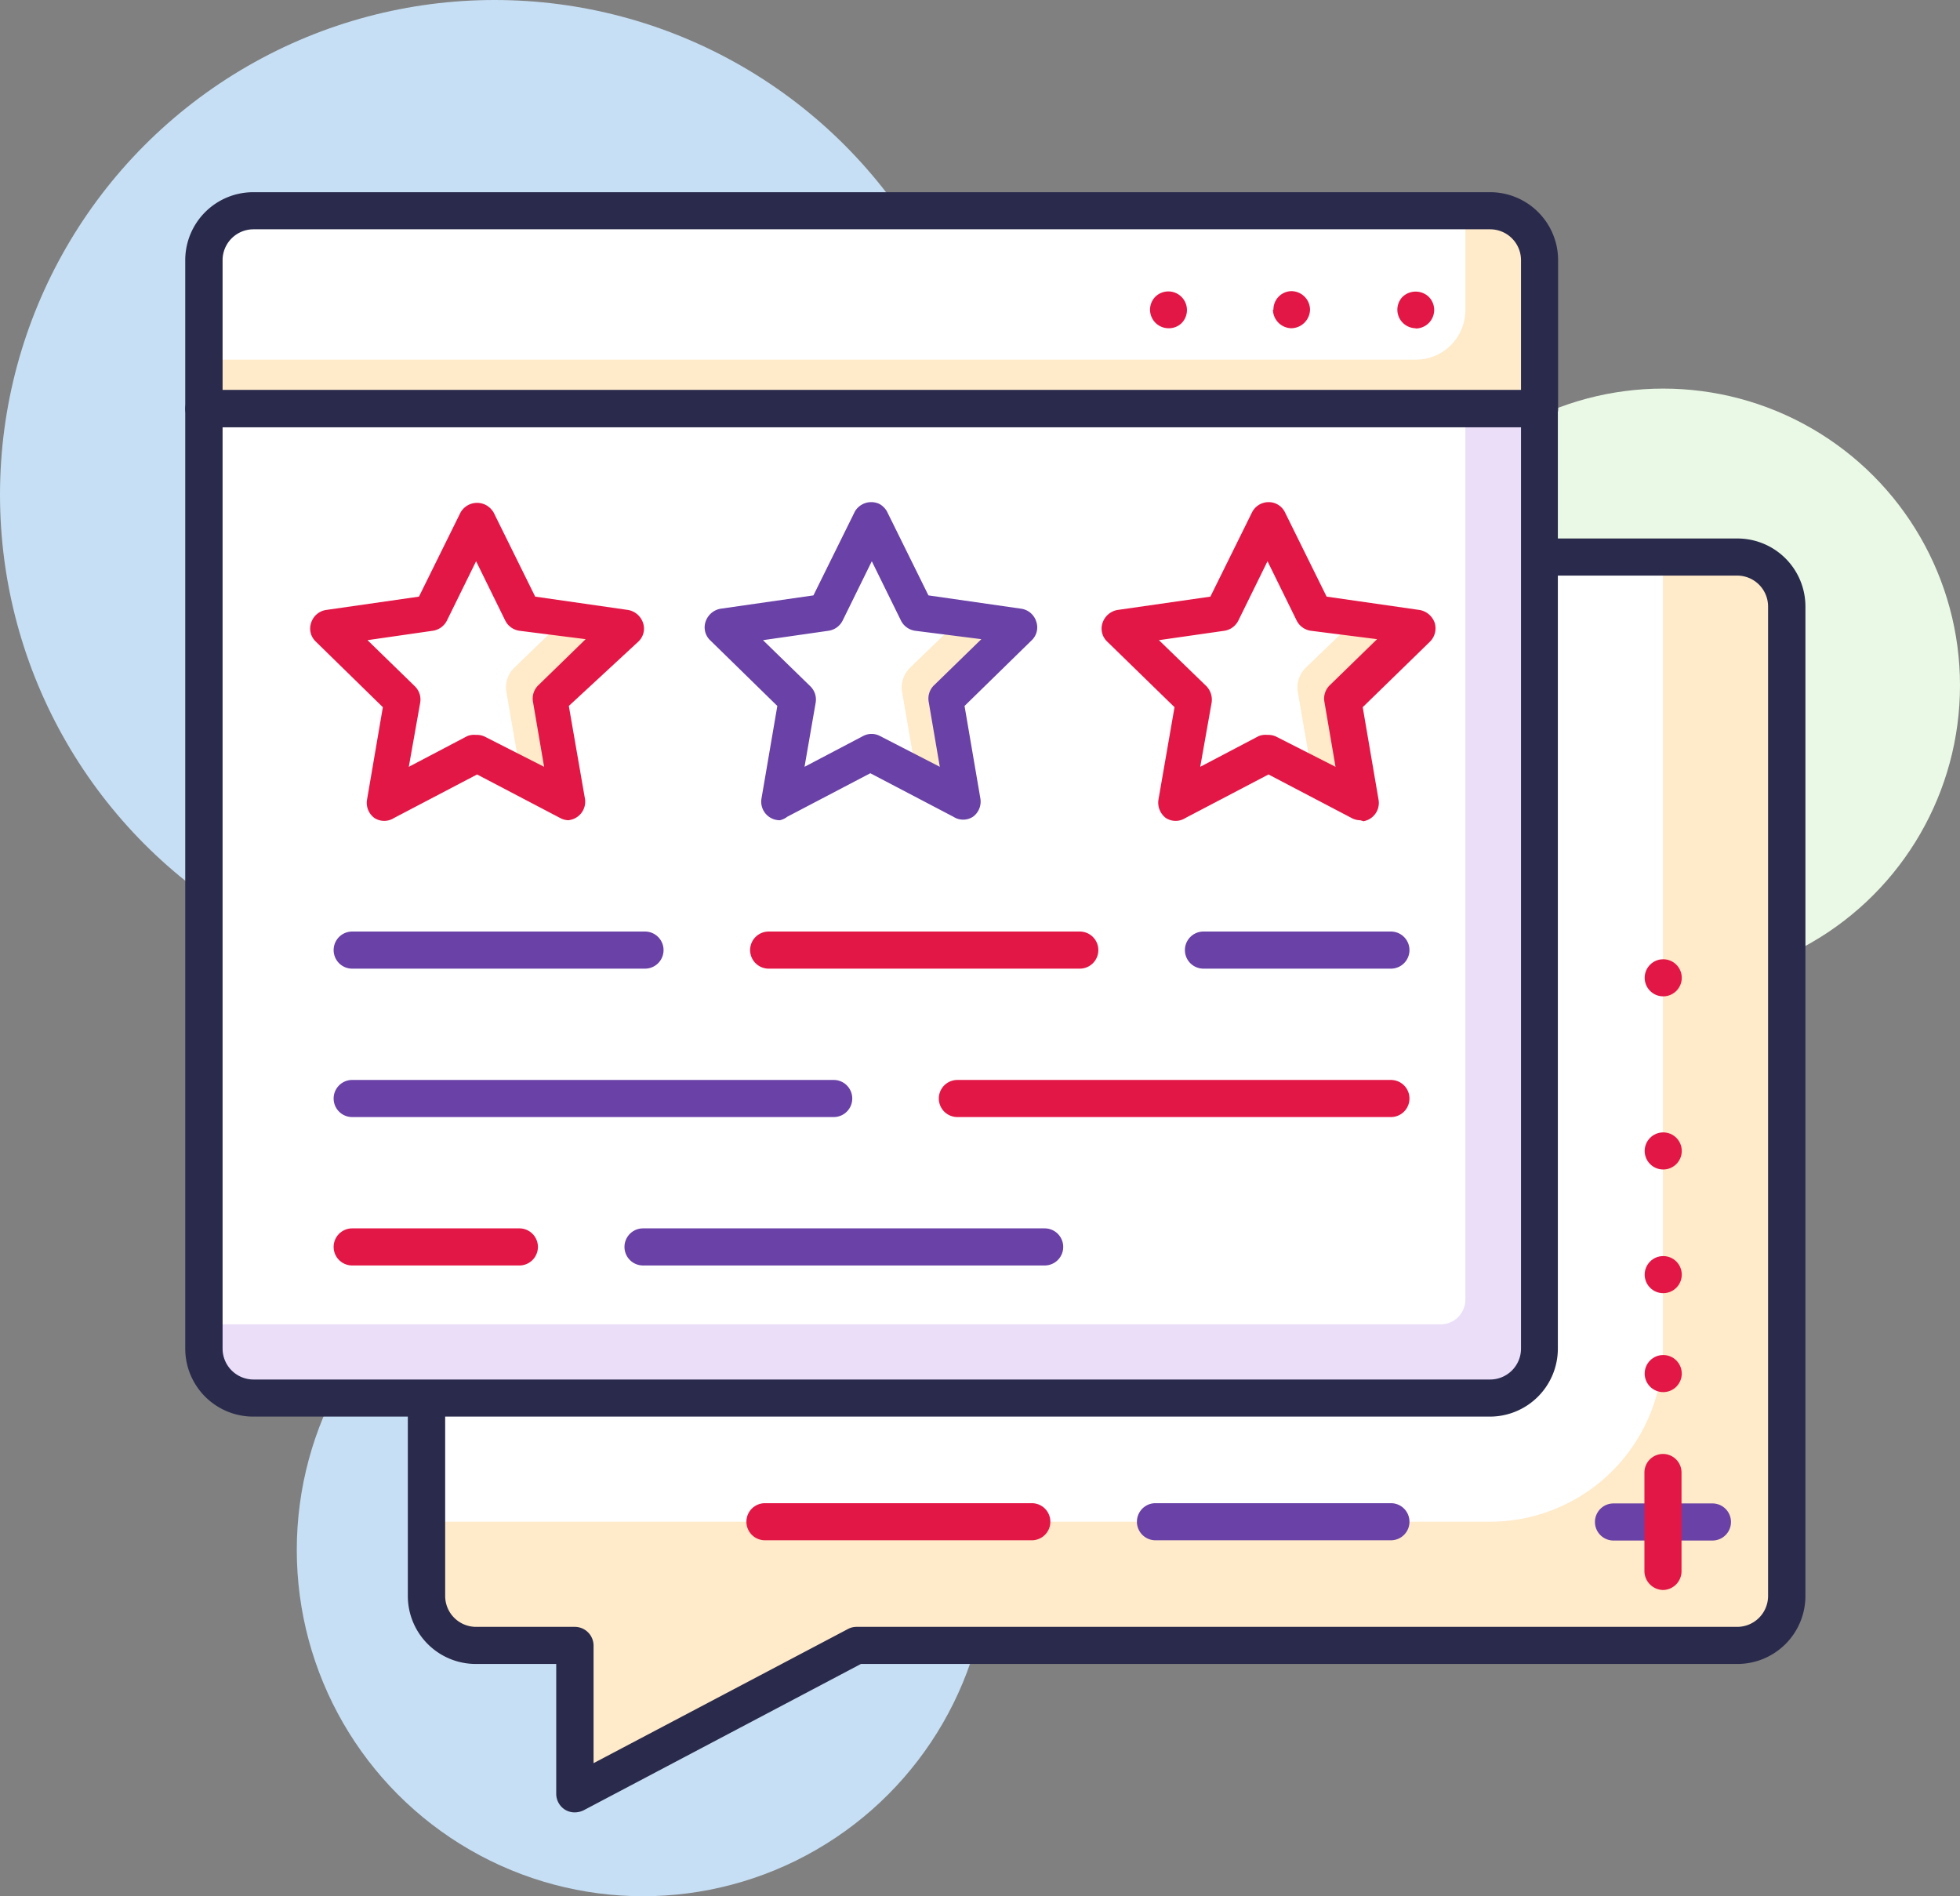 <svg xmlns="http://www.w3.org/2000/svg" viewBox="0 0 79.25 76.66"><rect x="0" y="0" width="79.25" height="76.66" fill="#808080" stroke="none"/><defs><style>.cls-1{fill:#c6dff4;}.cls-2{fill:#eaf9e5;}.cls-3{fill:#ffeac9;}.cls-4{fill:#fff;}.cls-5{fill:#2a2b4c;}.cls-6{fill:#ebdef9;}.cls-7{fill:#e31746;}.cls-8{fill:#6941a7;}</style></defs><title>Asset 73</title><g id="Layer_2" data-name="Layer 2"><g id="Icons"><g id="_2" data-name=" 2"><g id="Layer_39" data-name="Layer 39"><circle class="cls-1" cx="26" cy="62.66" r="14"/><circle class="cls-2" cx="67.25" cy="27.71" r="12"/><circle class="cls-1" cx="20" cy="20" r="20"/><path class="cls-3" d="M70.24,66.52H34.62l-11.38,6v-6h-4a2,2,0,0,1-2-2v-40a2,2,0,0,1,2-2h51a2,2,0,0,1,2,2v40A2,2,0,0,1,70.24,66.52Z"/><path class="cls-4" d="M60.24,61.52h-43v-37a2,2,0,0,1,2-2h48v32A7,7,0,0,1,60.24,61.52Z"/><path class="cls-5" d="M23.24,73.27a.75.75,0,0,1-.38-.1.76.76,0,0,1-.37-.65V67.27H19.24a2.75,2.75,0,0,1-2.75-2.75v-40a2.76,2.76,0,0,1,2.75-2.75h51A2.75,2.75,0,0,1,73,24.52h0v40a2.75,2.75,0,0,1-2.75,2.75H34.81L23.59,73.19A.85.85,0,0,1,23.24,73.27Zm-4-50A1.25,1.25,0,0,0,18,24.52v40a1.25,1.25,0,0,0,1.25,1.25h4a.76.76,0,0,1,.75.75v4.76l10.28-5.42a.73.73,0,0,1,.35-.09H70.24a1.25,1.25,0,0,0,1.25-1.25v-40a1.25,1.25,0,0,0-1.25-1.25Z"/><path class="cls-6" d="M8.25,16.54h54v38a2,2,0,0,1-2,2h-50a2,2,0,0,1-2-2v-38Z"/><path class="cls-4" d="M8.25,16.54h51v36a1,1,0,0,1-1,1h-50v-37Z"/><path class="cls-3" d="M10.25,8.54h50a2,2,0,0,1,2,2v6h-54v-6A2,2,0,0,1,10.25,8.54Z"/><path class="cls-4" d="M10.25,8.54h49v4a2,2,0,0,1-2,2h-49v-4A2,2,0,0,1,10.25,8.54Z"/><path class="cls-5" d="M60.24,57.27h-50a2.75,2.75,0,0,1-2.75-2.75v-38a.77.77,0,0,1,.75-.75h54a.76.76,0,0,1,.75.75h0v38A2.75,2.75,0,0,1,60.24,57.27ZM9,17.27V54.52a1.25,1.25,0,0,0,1.25,1.25h50a1.25,1.25,0,0,0,1.25-1.25V17.27Z"/><path class="cls-5" d="M62.24,17.27h-54a.76.76,0,0,1-.75-.75v-6a2.75,2.75,0,0,1,2.75-2.75h50A2.75,2.75,0,0,1,63,10.52h0v6a.74.74,0,0,1-.73.75ZM9,15.77h52.5V10.52a1.25,1.25,0,0,0-1.25-1.25h-50A1.25,1.25,0,0,0,9,10.52H9Z"/><path class="cls-7" d="M47.24,13.27A.75.75,0,0,1,46.71,12a.75.75,0,0,1,1.06,1.07A.74.74,0,0,1,47.24,13.27Z"/><path class="cls-7" d="M51.49,12.52a.74.74,0,0,1,.73-.75h0a.76.76,0,0,1,.75.75h0a.77.77,0,0,1-.75.75h0a.76.76,0,0,1-.75-.75Z"/><path class="cls-7" d="M57.24,13.27A.75.75,0,0,1,56.71,12a.77.77,0,0,1,1.06,0,.75.75,0,0,1-.53,1.28Z"/><path class="cls-8" d="M69.24,62.28h-4a.75.75,0,0,1,0-1.5h4a.75.75,0,0,1,0,1.5Z"/><path class="cls-7" d="M67.24,64.28a.77.77,0,0,1-.75-.75v-4a.75.75,0,0,1,1.5,0v4A.76.76,0,0,1,67.24,64.28Z"/><circle class="cls-7" cx="67.25" cy="55.53" r="0.75"/><circle class="cls-7" cx="67.25" cy="51.53" r="0.75"/><circle class="cls-7" cx="67.25" cy="46.53" r="0.75"/><circle class="cls-7" cx="67.25" cy="39.53" r="0.75"/><path class="cls-7" d="M41.72,62.27H30.93a.75.75,0,0,1,0-1.5H41.72a.75.75,0,0,1,0,1.5Z"/><path class="cls-8" d="M56.24,62.27H46.72a.75.75,0,0,1,0-1.5h9.52a.75.75,0,0,1,0,1.5Z"/><polygon class="cls-4" points="35.25 21 37.1 24.75 41.25 25.36 38.25 28.28 38.95 32.41 35.25 30.46 31.54 32.41 32.25 28.28 29.25 25.36 33.39 24.75 35.25 21"/><path class="cls-3" d="M38.24,28.28l3-2.92L38.86,25l-2.07,2a1.12,1.12,0,0,0-.31,1l.59,3.42,1.88,1Z"/><path class="cls-8" d="M31.53,33.16a.75.75,0,0,1-.74-.88l.64-3.74-2.71-2.65a.72.72,0,0,1-.19-.76.78.78,0,0,1,.6-.52l3.76-.54,1.68-3.4a.77.77,0,0,1,1-.29.81.81,0,0,1,.29.29l1.68,3.4,3.76.54a.75.75,0,0,1,.6.52.72.72,0,0,1-.19.76l-2.71,2.65.64,3.74a.76.76,0,0,1-.3.74.73.73,0,0,1-.79,0l-3.36-1.76-3.36,1.76A.73.73,0,0,1,31.53,33.16Zm-.68-7.28,1.91,1.86a.75.75,0,0,1,.22.67L32.53,31l2.36-1.24a.73.73,0,0,1,.7,0L38,31l-.45-2.63a.75.75,0,0,1,.22-.67l1.91-1.86L37,25.5a.76.76,0,0,1-.57-.41l-1.18-2.4-1.18,2.4a.76.76,0,0,1-.57.41Z"/><polygon class="cls-4" points="19.24 21 21.1 24.75 25.24 25.36 22.24 28.28 22.95 32.41 19.24 30.46 15.54 32.41 16.24 28.28 13.24 25.36 17.39 24.75 19.24 21"/><path class="cls-3" d="M22.24,28.28l3-2.92L22.86,25l-2.07,2a1.1,1.1,0,0,0-.31,1l.59,3.42,1.88,1Z"/><path class="cls-7" d="M23,33.16a.73.73,0,0,1-.35-.09l-3.36-1.76-3.36,1.76a.73.73,0,0,1-.79,0,.76.76,0,0,1-.3-.74l.64-3.74-2.71-2.65a.72.72,0,0,1-.19-.76.75.75,0,0,1,.6-.52l3.76-.54,1.68-3.4a.77.77,0,0,1,1.05-.29.81.81,0,0,1,.29.29l1.68,3.4,3.76.54a.78.78,0,0,1,.6.52.72.72,0,0,1-.19.76L23,28.54l.65,3.74a.75.75,0,0,1-.61.87Zm-3.71-3.45a.73.73,0,0,1,.35.09L22,31l-.45-2.63a.75.75,0,0,1,.22-.67l1.91-1.86L21,25.5a.76.76,0,0,1-.57-.41l-1.18-2.4-1.18,2.4a.76.76,0,0,1-.57.41l-2.64.38,1.91,1.86a.75.75,0,0,1,.22.67L16.53,31l2.36-1.24A.73.73,0,0,1,19.24,29.71Z"/><polygon class="cls-4" points="51.25 21 53.1 24.75 57.25 25.36 54.25 28.28 54.96 32.41 51.25 30.46 47.54 32.41 48.25 28.28 45.25 25.36 49.39 24.75 51.25 21"/><path class="cls-3" d="M54.24,28.28l3-2.92L54.87,25l-2.08,2a1.12,1.12,0,0,0-.31,1l.59,3.42,1.88,1Z"/><path class="cls-7" d="M55,33.16a.73.73,0,0,1-.35-.09l-3.36-1.76-3.36,1.76a.73.73,0,0,1-.79,0,.78.78,0,0,1-.3-.74l.65-3.74-2.72-2.65a.72.72,0,0,1-.19-.76.78.78,0,0,1,.6-.52l3.76-.54,1.68-3.4a.75.75,0,0,1,.67-.42h0a.73.73,0,0,1,.67.42l1.68,3.4,3.76.54a.79.79,0,0,1,.61.52.76.76,0,0,1-.19.76l-2.72,2.65.64,3.74a.75.75,0,0,1-.61.87Zm-3.71-3.45a.73.73,0,0,1,.35.09L54,31l-.45-2.63a.75.75,0,0,1,.22-.67l1.91-1.86L53,25.5a.76.76,0,0,1-.57-.41l-1.18-2.4-1.18,2.4a.76.76,0,0,1-.56.41l-2.65.38,1.92,1.86a.79.79,0,0,1,.21.67L48.53,31l2.36-1.24A.73.73,0,0,1,51.24,29.71Z"/><path class="cls-8" d="M56.24,39.16H48.66a.75.75,0,0,1,0-1.5h7.58a.75.75,0,1,1,0,1.5Z"/><path class="cls-7" d="M43.66,39.16H31.08a.75.75,0,0,1,0-1.5H43.66a.75.75,0,0,1,0,1.5Z"/><path class="cls-8" d="M26.08,39.16H14.24a.75.75,0,0,1,0-1.5H26.08a.75.75,0,0,1,0,1.5Z"/><path class="cls-7" d="M56.24,45.16H38.71a.75.75,0,0,1,0-1.5H56.24a.75.75,0,1,1,0,1.5Z"/><path class="cls-8" d="M33.71,45.16H14.24a.75.75,0,0,1,0-1.5H33.71a.75.75,0,1,1,0,1.5Z"/><path class="cls-8" d="M42.24,51.16H26a.75.75,0,0,1,0-1.5H42.24a.75.75,0,1,1,0,1.5Z"/><path class="cls-7" d="M21,51.16H14.24a.75.75,0,1,1,0-1.5H21a.75.75,0,1,1,0,1.5Z"/></g></g></g></g></svg>